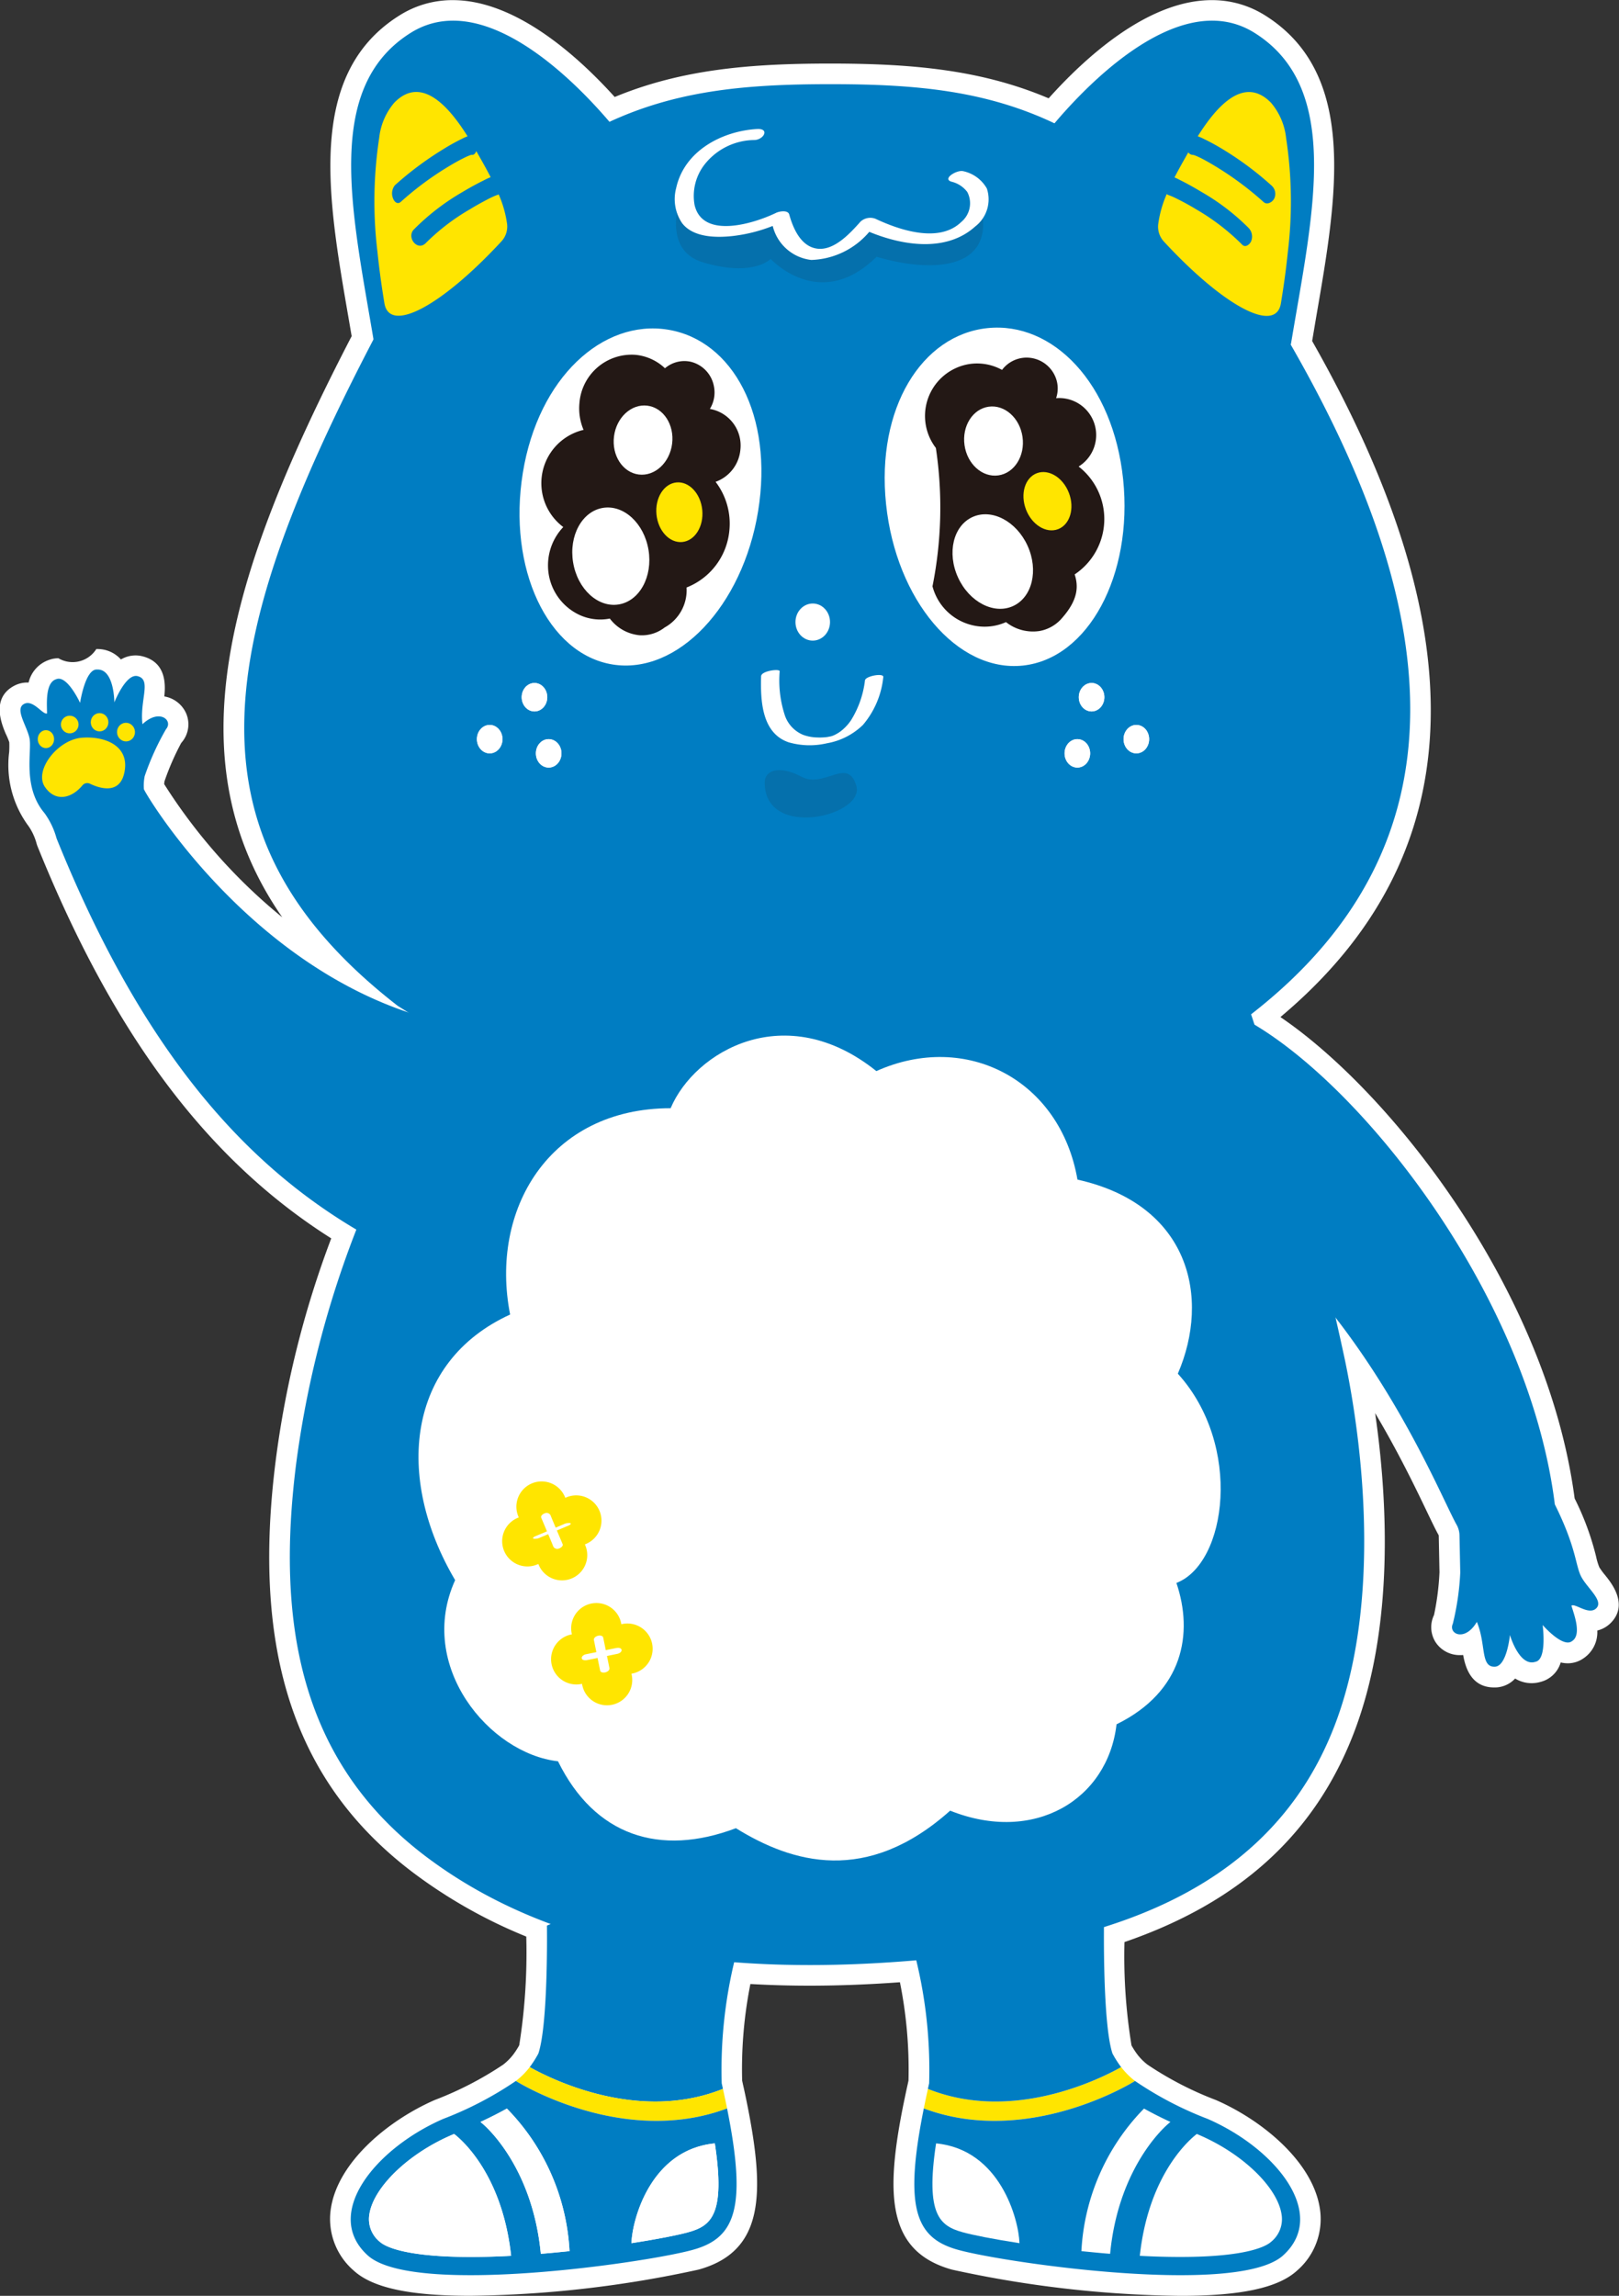 <svg xmlns="http://www.w3.org/2000/svg" width="113.42" height="160.772" viewBox="0 0 113.42 160.772">
  <rect x="0" y="0" width="113.42" height="160.772" fill="#333333" stroke="none"/>
  <g id="グループ_303" data-name="グループ 303" transform="translate(-1535.865 -3496.13)">
    <path id="パス_114" data-name="パス 114" d="M1536.515,3548.109a6.656,6.656,0,0,1-.008.691,7.172,7.172,0,0,0,1.371,5.2,3.968,3.968,0,0,1,.551,1.207,1.662,1.662,0,0,0,.057.172c5.326,13.2,11.888,21.973,20.584,27.472a68.534,68.534,0,0,0-3.9,15.633c-1.677,13.358,1.361,22.486,9.563,28.726a35.133,35.133,0,0,0,8,4.534,41.3,41.3,0,0,1-.494,7.614,5.542,5.542,0,0,1-.412.64,3.922,3.922,0,0,1-.71.713,23.905,23.905,0,0,1-4.794,2.477c-3.235,1.414-6.738,4.293-7.269,7.536a4.776,4.776,0,0,0,1.6,4.419c1.323,1.2,3.916,1.757,8.159,1.757h0a78.61,78.61,0,0,0,16-1.836c4.532-1.267,4.678-5.2,3.392-11.6-.089-.437-.184-.9-.289-1.355,0,0-.043-.2-.059-.275a30.422,30.422,0,0,1,.577-6.768c1.341.077,2.727.117,4.136.117,2.013,0,4.14-.081,6.34-.24a30.958,30.958,0,0,1,.6,6.891c-.016.07-.056.257-.056.257-.108.475-.2.932-.3,1.406-1.279,6.368-1.132,10.3,3.4,11.57a78.58,78.58,0,0,0,16.005,1.837c4.242,0,6.835-.558,8.16-1.758a4.774,4.774,0,0,0,1.6-4.418c-.53-3.242-4.032-6.122-7.267-7.535a23.678,23.678,0,0,1-4.8-2.481,3.915,3.915,0,0,1-.7-.7,5.592,5.592,0,0,1-.419-.647,38.528,38.528,0,0,1-.492-7.236c8.06-2.77,13.312-7.543,16.038-14.566,2.917-7.516,2.372-16.6,1.521-22.477,1.655,2.787,2.845,5.266,3.628,6.9.355.739.611,1.273.812,1.63a.153.153,0,0,1,.018.068l.051,2.55a18.5,18.5,0,0,1-.382,2.992,1.96,1.96,0,0,0,.1,1.891,2.017,2.017,0,0,0,1.721.917c.073,0,.146,0,.219-.01.154.872.561,2.275,2.171,2.275l.113,0a1.947,1.947,0,0,0,1.358-.625,2.2,2.2,0,0,0,1.158.325,2.256,2.256,0,0,0,.625-.09,1.976,1.976,0,0,0,1.408-1.361,2.2,2.2,0,0,0,.491.059,1.91,1.91,0,0,0,1.1-.344,2.194,2.194,0,0,0,.973-1.95,1.98,1.98,0,0,0,.953-.542c1.248-1.275.052-2.768-.4-3.33a5.012,5.012,0,0,1-.408-.553,4.261,4.261,0,0,1-.224-.738,19.331,19.331,0,0,0-1.508-4.086c-1.913-14.524-12.806-28.421-20.612-33.711,13.27-11.123,13.992-26.631,2.223-47.341.1-.595.2-1.189.3-1.781,1.439-8.321,2.928-16.925-3.583-21.013a6.942,6.942,0,0,0-3.748-1.079c-4.46,0-8.842,3.99-11.428,6.876-4.728-2.006-9.577-2.434-15.312-2.434-5.647,0-10.424.412-15.088,2.341-2.57-2.846-6.924-6.783-11.344-6.783a6.935,6.935,0,0,0-3.748,1.08c-6.51,4.088-5.023,12.692-3.583,21.014q.123.717.247,1.438c-8.794,16.951-12.451,29.753-4.862,40.695a38.8,38.8,0,0,1-8.271-9.324c0-.055.011-.122.021-.2a18,18,0,0,1,1.172-2.686,1.943,1.943,0,0,0,.331-2.1,2.042,2.042,0,0,0-1.516-1.156c.1-.908.1-2.42-1.561-2.818a1.908,1.908,0,0,0-.452-.054,2.032,2.032,0,0,0-1.027.283,2.192,2.192,0,0,0-1.646-.73h-.078a1.962,1.962,0,0,1-2.655.645,1.882,1.882,0,0,0-.609.1,2.2,2.2,0,0,0-1.479,1.6l-.088,0a1.966,1.966,0,0,0-.978.258c-1.555.877-.821,2.645-.545,3.31A5.182,5.182,0,0,1,1536.515,3548.109Z" fill="#fff"/>
    <g id="グループ_302" data-name="グループ 302">
      <g id="グループ_239" data-name="グループ 239">
        <g id="グループ_233" data-name="グループ 233">
          <path id="パス_115" data-name="パス 115" d="M1586.425,3642.024c.031.13.058.26.085.386-5.919,2.38-12.044-.687-13.535-1.523a7.7,7.7,0,0,0,.606-.952c.7-2.092.6-8.959.6-8.959,5.874-2.591,13.338,1.688,13.338,1.688A32.465,32.465,0,0,0,1586.425,3642.024Z" fill="#007dc2"/>
        </g>
        <g id="グループ_234" data-name="グループ 234">
          <path id="パス_116" data-name="パス 116" d="M1586.51,3642.41c.108.476.2.934.292,1.37-7.365,2.752-14.766-1.905-14.766-1.905l-.018-.027a5.32,5.32,0,0,0,.957-.961C1574.466,3641.723,1580.591,3644.79,1586.51,3642.41Z" fill="#ffe500"/>
        </g>
        <g id="グループ_235" data-name="グループ 235">
          <path id="パス_117" data-name="パス 117" d="M1586.8,3643.78c1.4,6.956.584,9.067-2.371,9.893-3.184.9-19.612,3.287-22.8.4s.5-7.469,5.276-9.557a24.641,24.641,0,0,0,5.111-2.668l.018.027S1579.437,3646.532,1586.8,3643.78Zm-2.712,8.667c1.581-.445,2.613-1.2,1.854-6.22-4.49.431-5.788,5.326-5.842,6.988C1581.957,3652.928,1583.4,3652.64,1584.09,3652.447Zm-10.338,1.513c.678-.053,1.351-.121,2.012-.188a15.4,15.4,0,0,0-4.388-9.984c-.521.292-1.127.6-1.85.939C1570.285,3645.32,1573.208,3648.257,1573.752,3653.96Zm-2.08.14c-.575-5.3-3.089-7.837-3.992-8.533-.085.036-.171.072-.261.112-2.982,1.307-5.366,3.615-5.672,5.488a2.035,2.035,0,0,0,.741,1.963c.274.247,1.536,1.05,6.333,1.05C1569.746,3654.18,1570.707,3654.154,1571.672,3654.1Z" fill="#007dc2"/>
        </g>
        <g id="グループ_236" data-name="グループ 236">
          <path id="パス_118" data-name="パス 118" d="M1585.944,3646.227c.759,5.021-.273,5.775-1.854,6.22-.687.193-2.133.481-3.988.768C1580.156,3651.553,1581.454,3646.658,1585.944,3646.227Z" fill="#fff"/>
        </g>
        <g id="グループ_237" data-name="グループ 237">
          <path id="パス_119" data-name="パス 119" d="M1575.764,3653.772c-.661.067-1.334.135-2.012.188-.544-5.7-3.467-8.64-4.226-9.233.723-.337,1.329-.647,1.85-.939A15.4,15.4,0,0,1,1575.764,3653.772Z" fill="#fff"/>
        </g>
        <g id="グループ_238" data-name="グループ 238">
          <path id="パス_120" data-name="パス 120" d="M1567.68,3645.567c.9.7,3.417,3.238,3.992,8.533-.965.054-1.926.08-2.851.08-4.8,0-6.059-.8-6.333-1.05a2.035,2.035,0,0,1-.741-1.963c.306-1.873,2.69-4.181,5.672-5.488C1567.509,3645.639,1567.595,3645.6,1567.68,3645.567Z" fill="#fff"/>
        </g>
      </g>
      <g id="グループ_240" data-name="グループ 240">
        <path id="パス_121" data-name="パス 121" d="M1565.456,3567.654c1.041,1.227-3.215,11.153-3.771,12.494a70.051,70.051,0,0,0-5.077,18.518c-1.34,10.671.051,20.584,9,27.4,10.523,8,24.746,8.462,37.373,7.053,11.068-1.236,21.987-4.826,26.354-16.079,3.111-8.016,2.24-18.518.747-25.686a233.387,233.387,0,0,0-6.571-24.194c15.382-11.947,13.59-28.524,2.258-47.789-11.947-15.532-19.635-17.347-31.731-17.347s-19.784,1.815-31.732,17.347c-11.375,21.654-13.967,35.245,1.415,47.192Z" fill="#007dc2"/>
      </g>
      <g id="グループ_241" data-name="グループ 241">
        <path id="パス_122" data-name="パス 122" d="M1539.827,3554.84c5.934,14.71,13.047,22.769,21.261,27.548,2.79-.5,5.874-11.748,4.779-14.934-12.545-3.435-19.864-15.805-19.921-16.061a3.335,3.335,0,0,1,.056-.914,18.551,18.551,0,0,1,1.493-3.286c.523-.6-.451-1.481-1.65-.348-.2-1.708.664-3.125-.345-3.367-.821-.2-1.625,1.839-1.625,1.839s0-2.348-1.2-2.3c-.837-.082-1.2,2.331-1.2,2.331s-.9-1.954-1.658-1.658c-.807.224-.657,1.806-.657,2.4-.3.115-.985-1.018-1.625-.657s.2,1.5.394,2.381-.519,3.4,1.051,5.254A5.422,5.422,0,0,1,1539.827,3554.84Z" fill="#007dc2"/>
      </g>
      <g id="グループ_242" data-name="グループ 242">
        <path id="パス_123" data-name="パス 123" d="M1638.111,3603.649l.053,2.612a18.619,18.619,0,0,1-.519,3.572c-.336.719.846,1.3,1.682-.125.664,1.585.232,3.185,1.268,3.137.844-.04,1.049-2.219,1.049-2.219s.654,2.255,1.792,1.874c.827-.155.5-2.574.5-2.574s1.411,1.626,2.054,1.131c.713-.44.128-1.917-.037-2.485.252-.193,1.23.7,1.745.178s-.606-1.38-1.042-2.177-.321-1.993-1.877-5.115l.011.025c-1.874-15.051-14.228-30.295-22.186-34.223-1.339,3.091,3.42,14.422,5.231,19.194,5.949,6.886,9.118,14.752,10.071,16.447A1.585,1.585,0,0,1,1638.111,3603.649Z" fill="#007dc2"/>
      </g>
      <g id="グループ_243" data-name="グループ 243">
        <path id="パス_124" data-name="パス 124" d="M1541.6,3547.792c1.719-.131,3.431.632,2.954,2.54-.365,1.463-1.761.983-2.391.679a.432.432,0,0,0-.521.115c-.768.928-1.894,1.182-2.624.122C1538.215,3550.087,1539.917,3547.919,1541.6,3547.792Z" fill="#ffe500"/>
      </g>
      <g id="グループ_244" data-name="グループ 244">
        <ellipse id="楕円形_46" data-name="楕円形 46" cx="0.618" cy="0.64" rx="0.618" ry="0.64" transform="translate(1542.223 3546.068)" fill="#ffe500"/>
      </g>
      <g id="グループ_245" data-name="グループ 245">
        <circle id="楕円形_47" data-name="楕円形 47" cx="0.618" cy="0.618" r="0.618" transform="translate(1540.132 3546.249)" fill="#ffe500"/>
      </g>
      <g id="グループ_246" data-name="グループ 246">
        <ellipse id="楕円形_48" data-name="楕円形 48" cx="0.573" cy="0.629" rx="0.573" ry="0.629" transform="translate(1538.509 3547.261)" fill="#ffe500"/>
      </g>
      <g id="グループ_247" data-name="グループ 247">
        <path id="パス_125" data-name="パス 125" d="M1582.846,3573.736c1.694-4,8.056-7.7,14.412-2.6,6.3-2.821,12.883.624,14.09,7.6,7.851,1.744,9.336,8.255,7.031,13.59,4.559,5.03,3.431,13.3-.1,14.654,1.2,3.534.487,7.6-4.194,9.9-.609,5.267-5.75,8.405-11.656,6.047-5.85,5.219-11.064,3.672-15.009,1.228-5.337,2.014-9.894.533-12.464-4.686-4.8-.536-9.933-6.67-7.206-12.685-4.25-7.2-3.392-15.287,3.852-18.6C1570.157,3580.849,1574.332,3573.74,1582.846,3573.736Z" fill="#fff"/>
      </g>
      <g id="グループ_249" data-name="グループ 249">
        <g id="グループ_248" data-name="グループ 248">
          <path id="パス_126" data-name="パス 126" d="M1589.184,3543.485c-.045,1.685.033,3.984,1.933,4.628a5.312,5.312,0,0,0,2.677.067,4.78,4.78,0,0,0,2.527-1.288,6.122,6.122,0,0,0,1.423-3.348c.048-.3-1.234-.083-1.283.23a6.787,6.787,0,0,1-.977,2.793,3.228,3.228,0,0,1-.751.792,2.489,2.489,0,0,1-.371.223,1.307,1.307,0,0,1-.357.127c.087-.022-.124.024-.15.028-.041.007-.1.015-.176.022a4.21,4.21,0,0,1-.563.014,3.058,3.058,0,0,1-.989-.184,2.27,2.27,0,0,1-1.26-1.309,7.8,7.8,0,0,1-.381-3.144c.005-.194-1.292-.028-1.3.349Z" fill="#fff"/>
        </g>
      </g>
      <g id="グループ_250" data-name="グループ 250" opacity="0.13" style="mix-blend-mode: multiply;isolation: isolate">
        <path id="パス_127" data-name="パス 127" d="M1589.437,3550.927c0-.846.995-1.245,2.588-.4s3.236-1.444,3.833.647S1589.437,3554.962,1589.437,3550.927Z" fill="#231815" style="mix-blend-mode: multiply;isolation: isolate"/>
      </g>
      <g id="グループ_252" data-name="グループ 252" opacity="0.13" style="mix-blend-mode: multiply;isolation: isolate">
        <g id="グループ_251" data-name="グループ 251">
          <path id="パス_128" data-name="パス 128" d="M1584.19,3508.347c-.714,1.518-.426,3.184.741,3.678,2.241.948,5.574-.7,5.574-.7.848,3.233,3.435,3.584,6.175.449,4.23,2.039,7.118.795,7.715-1a2.068,2.068,0,0,0,.1-.53c1.37,4.792-3.2,5.052-7.221,3.867-3.984,3.929-7.419.148-7.419.148s-1.2,1.293-4.729.247-1.1-6.072-.948-6.171Z" fill="#231815"/>
        </g>
      </g>
      <g id="グループ_254" data-name="グループ 254">
        <g id="グループ_253" data-name="グループ 253">
          <path id="パス_129" data-name="パス 129" d="M1575.532,3600.993l-.064.027-.027-.065a1.769,1.769,0,0,0-3.262,1.372l.028.065-.065.027a1.769,1.769,0,1,0,1.372,3.261l.064-.027.027.064a1.769,1.769,0,1,0,3.262-1.372l-.028-.064.065-.027a1.769,1.769,0,1,0-1.372-3.261Z" fill="#ffe500"/>
        </g>
        <path id="パス_130" data-name="パス 130" d="M1575.8,3602.79a.81.81,0,0,0-.455.084l-.552.233-.258-.612-.1-.251a.311.311,0,0,0-.388-.146c-.113.034-.328.166-.263.321q.2.472.4.947l-.59.248-.251.106c-.056.023-.22.129-.082.163a.813.813,0,0,0,.455-.085l.552-.232.258.611.1.251a.312.312,0,0,0,.388.147c.113-.035.328-.167.263-.321l-.4-.947.59-.249.251-.105C1575.77,3602.929,1575.934,3602.824,1575.8,3602.79Z" fill="#fff"/>
      </g>
      <g id="グループ_256" data-name="グループ 256">
        <g id="グループ_255" data-name="グループ 255">
          <path id="パス_131" data-name="パス 131" d="M1579.463,3609.856l-.068.014-.014-.068a1.769,1.769,0,0,0-3.467.708l.014.069-.068.014a1.769,1.769,0,0,0,.708,3.466l.069-.014.014.069a1.769,1.769,0,1,0,3.466-.709l-.014-.068.068-.014a1.769,1.769,0,1,0-.708-3.467Z" fill="#ffe500"/>
        </g>
        <path id="パス_132" data-name="パス 132" d="M1579.029,3611.538l-.726.148-.126-.617-.054-.266c-.031-.152-.269-.156-.382-.122s-.3.138-.269.3c.058.281.115.562.173.844l-.485.1-.266.054c-.118.024-.31.144-.272.289s.265.138.38.115l.726-.149.126.618.055.266c.03.151.268.156.381.122s.3-.139.269-.3c-.057-.282-.115-.563-.172-.844l.484-.1.267-.055c.118-.024.31-.144.271-.289S1579.144,3611.514,1579.029,3611.538Z" fill="#fff"/>
      </g>
      <g id="グループ_257" data-name="グループ 257">
        <ellipse id="楕円形_49" data-name="楕円形 49" cx="0.629" cy="0.653" rx="0.629" ry="0.653" transform="translate(1544.028 3546.78) rotate(-3.17)" fill="#ffe500"/>
      </g>
      <g id="グループ_268" data-name="グループ 268">
        <g id="グループ_258" data-name="グループ 258">
          <path id="パス_133" data-name="パス 133" d="M1615.367,3641.848l-.018.027s-7.406,4.657-14.766,1.905c.089-.436.184-.894.291-1.37,5.92,2.38,12.045-.687,13.536-1.523A5.288,5.288,0,0,0,1615.367,3641.848Z" fill="#ffe500"/>
        </g>
        <g id="グループ_259" data-name="グループ 259">
          <path id="パス_134" data-name="パス 134" d="M1613.8,3639.935a7.578,7.578,0,0,0,.606.952c-1.491.836-7.616,3.9-13.536,1.523.027-.126.054-.256.086-.386a32.465,32.465,0,0,0-1.091-9.36s7.463-4.279,13.338-1.688C1613.207,3630.976,1613.108,3637.843,1613.8,3639.935Z" fill="#007dc2"/>
        </g>
        <g id="グループ_260" data-name="グループ 260">
          <path id="パス_135" data-name="パス 135" d="M1620.477,3644.516c4.779,2.088,8.461,6.669,5.277,9.557s-19.616.5-22.8-.4c-2.955-.826-3.768-2.937-2.371-9.893,7.36,2.752,14.766-1.905,14.766-1.905l.018-.027A24.77,24.77,0,0,0,1620.477,3644.516Z" fill="#007dc2"/>
        </g>
        <g id="グループ_267" data-name="グループ 267">
          <g id="グループ_262" data-name="グループ 262">
            <g id="グループ_261" data-name="グループ 261">
              <path id="パス_136" data-name="パス 136" d="M1601.442,3646.227c-.759,5.021.274,5.775,1.855,6.22.687.193,2.133.481,3.988.768C1607.231,3651.553,1605.933,3646.658,1601.442,3646.227Z" fill="#fff"/>
            </g>
          </g>
          <g id="グループ_264" data-name="グループ 264">
            <g id="グループ_263" data-name="グループ 263">
              <path id="パス_137" data-name="パス 137" d="M1619.707,3645.567c-.9.7-3.418,3.238-3.992,8.533.965.054,1.926.08,2.851.08,4.8,0,6.059-.8,6.333-1.05a2.035,2.035,0,0,0,.741-1.963c-.306-1.873-2.691-4.181-5.672-5.488C1619.878,3645.639,1619.792,3645.6,1619.707,3645.567Z" fill="#fff"/>
            </g>
          </g>
          <g id="グループ_266" data-name="グループ 266">
            <g id="グループ_265" data-name="グループ 265">
              <path id="パス_138" data-name="パス 138" d="M1611.623,3653.772c.661.067,1.334.135,2.012.188.544-5.7,3.467-8.64,4.226-9.233-.723-.337-1.329-.647-1.85-.939A15.4,15.4,0,0,0,1611.623,3653.772Z" fill="#fff"/>
            </g>
          </g>
        </g>
      </g>
      <path id="パス_139" data-name="パス 139" d="M1605,3509.332a2.5,2.5,0,0,0-1.657-1.214c-.446-.113-1.534.555-.787.744a1.945,1.945,0,0,1,1.073.713,1.7,1.7,0,0,1-.413,2.091c-1.563,1.528-4.363.565-6.025-.218a1.015,1.015,0,0,0-1.041.2c-.711.8-1.865,2.081-3.077,1.889-1.118-.177-1.653-1.43-1.918-2.387-.093-.335-.712-.217-.914-.118-1.526.745-5.146,1.877-5.715-.538a3.584,3.584,0,0,1,.689-2.832,4.482,4.482,0,0,1,3.515-1.726c.664-.04,1.063-.825.164-.771-2.474.149-5.1,1.545-5.662,4.145a2.989,2.989,0,0,0,.427,2.458c.779,1,2.38,1.016,3.516.892a11.026,11.026,0,0,0,2.823-.708,3.146,3.146,0,0,0,2.7,2.382,5.541,5.541,0,0,0,4.065-1.969c2.346.969,5.4,1.45,7.422-.375A2.4,2.4,0,0,0,1605,3509.332Z" fill="#fff"/>
      <g id="グループ_269" data-name="グループ 269">
        <path id="パス_140" data-name="パス 140" d="M1609.233,3506.443a.879.879,0,0,1,.014-1.082c1.792-2.229,8.939-10.425,14.512-6.926,6.185,3.883,4.058,12.724,2.558,21.7a.878.878,0,0,1-1.212.668C1622.952,3519.871,1617.516,3517.358,1609.233,3506.443Z" fill="#007dc2"/>
      </g>
      <path id="パス_141" data-name="パス 141" d="M1625.963,3505.79a4.552,4.552,0,0,0-1.055-2.463c-1.939-1.992-3.9.383-5.133,2.346a3.739,3.739,0,0,1,.455.2c.457.221.9.468,1.335.733a22.352,22.352,0,0,1,3.358,2.5.775.775,0,0,1,.214.918c-.118.255-.5.484-.75.255a22.327,22.327,0,0,0-3.237-2.421c-.4-.245-.8-.48-1.217-.688l-.162-.075c-.061-.028-.124-.054-.187-.078-.037-.014-.078-.024-.116-.038a.427.427,0,0,1-.358-.177c-.078.137-.149.264-.213.377-.246.432-.505.9-.752,1.376.158.063.312.147.452.217.486.243.96.512,1.426.791a15.656,15.656,0,0,1,3.313,2.53.868.868,0,0,1,.183.919c-.089.228-.4.49-.632.253a15.482,15.482,0,0,0-3.195-2.46q-.625-.38-1.28-.709c-.15-.076-.3-.15-.456-.217-.046-.02-.1-.036-.141-.057a.163.163,0,0,0-.03-.011c-.046-.007-.036-.011,0,0a.493.493,0,0,0,.062.007.408.408,0,0,1-.245-.1,7.8,7.8,0,0,0-.6,2.128,1.534,1.534,0,0,0,.4,1.2c4.224,4.566,7.859,6.483,8.2,4.312.194-1.179.359-2.364.481-3.552A29.467,29.467,0,0,0,1625.963,3505.79Z" fill="#ffe500"/>
      <g id="グループ_270" data-name="グループ 270">
        <path id="パス_142" data-name="パス 142" d="M1579.155,3506.443a.878.878,0,0,0-.014-1.082c-1.792-2.229-8.939-10.425-14.512-6.926-6.185,3.883-4.058,12.724-2.558,21.7a.878.878,0,0,0,1.212.668C1565.436,3519.871,1570.872,3517.358,1579.155,3506.443Z" fill="#007dc2"/>
      </g>
      <path id="パス_143" data-name="パス 143" d="M1570.8,3509.743a.566.566,0,0,1-.236.068.849.849,0,0,0,.088-.01c.045-.016.055-.01,0,0a.226.226,0,0,0-.025.009c-.046.021-.094.037-.141.057-.065.029-.13.058-.194.089-.036.016-.071.033-.106.051l-.084.041-.1.053-.138.072c-.109.058-.217.116-.324.176q-.369.2-.729.422a15,15,0,0,0-3.107,2.37c-.593.62-1.377-.387-.849-.938a16.164,16.164,0,0,1,3.4-2.62q.726-.437,1.483-.813a4.976,4.976,0,0,1,.5-.233c-.245-.476-.5-.936-.745-1.365l-.261-.46c-.059.153-.156.278-.309.262a.218.218,0,0,0-.043,0c-.025.009-.076.023-.094.03a4.28,4.28,0,0,0-.415.185c-.419.205-.824.44-1.222.684a21.7,21.7,0,0,0-3.2,2.388c-.232.21-.458.009-.548-.232a.928.928,0,0,1,.126-.924,22.956,22.956,0,0,1,3.392-2.527,14.378,14.378,0,0,1,1.263-.705,4.06,4.06,0,0,1,.438-.2c-1.234-1.964-3.195-4.343-5.135-2.35a4.552,4.552,0,0,0-1.055,2.463,29.462,29.462,0,0,0-.119,8.009c.122,1.188.287,2.373.481,3.552.338,2.171,3.973.254,8.2-4.312a1.534,1.534,0,0,0,.4-1.2A7.747,7.747,0,0,0,1570.8,3509.743Z" fill="#ffe500"/>
      <g id="グループ_279" data-name="グループ 279">
        <g id="グループ_274" data-name="グループ 274">
          <g id="グループ_271" data-name="グループ 271">
            <ellipse id="楕円形_50" data-name="楕円形 50" cx="0.896" cy="0.996" rx="0.896" ry="0.996" transform="translate(1611.44 3543.958)" fill="#fff"/>
          </g>
          <g id="グループ_272" data-name="グループ 272">
            <ellipse id="楕円形_51" data-name="楕円形 51" cx="0.896" cy="0.996" rx="0.896" ry="0.996" transform="translate(1610.444 3547.89)" fill="#fff"/>
          </g>
          <g id="グループ_273" data-name="グループ 273">
            <ellipse id="楕円形_52" data-name="楕円形 52" cx="0.896" cy="0.996" rx="0.896" ry="0.996" transform="translate(1614.576 3546.895)" fill="#fff"/>
          </g>
        </g>
        <g id="グループ_278" data-name="グループ 278">
          <g id="グループ_275" data-name="グループ 275">
            <ellipse id="楕円形_53" data-name="楕円形 53" cx="0.896" cy="0.996" rx="0.896" ry="0.996" transform="translate(1611.44 3543.958)" fill="#fff"/>
          </g>
          <g id="グループ_276" data-name="グループ 276">
            <ellipse id="楕円形_54" data-name="楕円形 54" cx="0.896" cy="0.996" rx="0.896" ry="0.996" transform="translate(1610.444 3547.89)" fill="#fff"/>
          </g>
          <g id="グループ_277" data-name="グループ 277">
            <ellipse id="楕円形_55" data-name="楕円形 55" cx="0.896" cy="0.996" rx="0.896" ry="0.996" transform="translate(1614.576 3546.895)" fill="#fff"/>
          </g>
        </g>
      </g>
      <g id="グループ_288" data-name="グループ 288">
        <g id="グループ_283" data-name="グループ 283">
          <g id="グループ_280" data-name="グループ 280">
            <ellipse id="楕円形_56" data-name="楕円形 56" cx="0.896" cy="0.996" rx="0.896" ry="0.996" transform="translate(1572.412 3543.958)" fill="#fff"/>
          </g>
          <g id="グループ_281" data-name="グループ 281">
            <ellipse id="楕円形_57" data-name="楕円形 57" cx="0.896" cy="0.996" rx="0.896" ry="0.996" transform="translate(1573.407 3547.89)" fill="#fff"/>
          </g>
          <g id="グループ_282" data-name="グループ 282">
            <ellipse id="楕円形_58" data-name="楕円形 58" cx="0.896" cy="0.996" rx="0.896" ry="0.996" transform="translate(1569.275 3546.895)" fill="#fff"/>
          </g>
        </g>
        <g id="グループ_287" data-name="グループ 287">
          <g id="グループ_284" data-name="グループ 284">
            <ellipse id="楕円形_59" data-name="楕円形 59" cx="0.896" cy="0.996" rx="0.896" ry="0.996" transform="translate(1572.412 3543.958)" fill="#fff"/>
          </g>
          <g id="グループ_285" data-name="グループ 285">
            <ellipse id="楕円形_60" data-name="楕円形 60" cx="0.896" cy="0.996" rx="0.896" ry="0.996" transform="translate(1573.407 3547.89)" fill="#fff"/>
          </g>
          <g id="グループ_286" data-name="グループ 286">
            <ellipse id="楕円形_61" data-name="楕円形 61" cx="0.896" cy="0.996" rx="0.896" ry="0.996" transform="translate(1569.275 3546.895)" fill="#fff"/>
          </g>
        </g>
      </g>
      <g id="グループ_289" data-name="グループ 289">
        <ellipse id="楕円形_62" data-name="楕円形 62" cx="1.21" cy="1.299" rx="1.21" ry="1.299" transform="translate(1591.592 3538.393)" fill="#fff"/>
      </g>
      <g id="グループ_295" data-name="グループ 295">
        <g id="グループ_290" data-name="グループ 290">
          <path id="パス_144" data-name="パス 144" d="M1588.976,3531.919c-1.086,6.674-5.656,11.483-10.207,10.742s-7.361-6.75-6.276-13.423,5.61-10.762,10.162-10.022S1590.061,3525.246,1588.976,3531.919Z" fill="#fff"/>
        </g>
        <g id="グループ_291" data-name="グループ 291">
          <path id="パス_145" data-name="パス 145" d="M1587.734,3527.617a2.6,2.6,0,0,0-2.138-2.85,2.2,2.2,0,0,0,.276-1.62,2.174,2.174,0,0,0-1.6-1.68,2.087,2.087,0,0,0-1.822.452,3.481,3.481,0,0,0-2.055-.94,3.668,3.668,0,0,0-3.937,3.376,3.852,3.852,0,0,0,.288,1.878,3.837,3.837,0,0,0-1.421,6.805,3.894,3.894,0,0,0-1.069,2.72,3.818,3.818,0,0,0,2.207,3.436,3.473,3.473,0,0,0,2.124.253,2.956,2.956,0,0,0,2.076,1.167,2.6,2.6,0,0,0,1.764-.542,2.982,2.982,0,0,0,1.535-2.8,4.757,4.757,0,0,0,3-4,4.816,4.816,0,0,0-.966-3.4A2.642,2.642,0,0,0,1587.734,3527.617Z" fill="#231815"/>
        </g>
        <g id="グループ_292" data-name="グループ 292">
          <ellipse id="楕円形_63" data-name="楕円形 63" cx="2.429" cy="2.052" rx="2.429" ry="2.052" transform="translate(1578.576 3529.103) rotate(-82.84)" fill="#fff"/>
        </g>
        <g id="グループ_293" data-name="グループ 293">
          <ellipse id="楕円形_64" data-name="楕円形 64" cx="2.677" cy="3.426" rx="2.677" ry="3.426" transform="translate(1575.459 3532.13) rotate(-9.32)" fill="#fff"/>
        </g>
        <g id="グループ_294" data-name="グループ 294">
          <ellipse id="楕円形_65" data-name="楕円形 65" cx="1.612" cy="2.096" rx="1.612" ry="2.096" transform="matrix(0.995, -0.097, 0.097, 0.995, 1581.651, 3530.071)" fill="#ffe500"/>
        </g>
      </g>
      <g id="グループ_301" data-name="グループ 301">
        <g id="グループ_296" data-name="グループ 296">
          <path id="パス_146" data-name="パス 146" d="M1614.547,3529.7c.7,6.724-2.45,12.563-7.036,13.04s-8.873-4.586-9.573-11.31,2.51-11.844,7.1-12.322S1613.847,3522.979,1614.547,3529.7Z" fill="#fff"/>
        </g>
        <g id="グループ_297" data-name="グループ 297">
          <path id="パス_147" data-name="パス 147" d="M1612.633,3526.234a2.592,2.592,0,0,0-2.782-2.22,2.1,2.1,0,0,0-.106-1.614,2.19,2.19,0,0,0-1.982-1.227,2.163,2.163,0,0,0-1.7.86,3.617,3.617,0,0,0-2.254-.415,3.681,3.681,0,0,0-2.382,5.881,28.058,28.058,0,0,1-.236,9.69,3.784,3.784,0,0,0,2.987,2.765,3.645,3.645,0,0,0,2.162-.259,3.05,3.05,0,0,0,2.328.627,2.687,2.687,0,0,0,1.618-.934c1.138-1.3,1.122-2.23.866-3.034a4.659,4.659,0,0,0,.277-7.554A2.594,2.594,0,0,0,1612.633,3526.234Z" fill="#231815"/>
        </g>
        <g id="グループ_298" data-name="グループ 298">
          <ellipse id="楕円形_66" data-name="楕円形 66" cx="2.052" cy="2.429" rx="2.052" ry="2.429" transform="matrix(0.99, -0.14, 0.14, 0.99, 1603.095, 3524.898)" fill="#fff"/>
        </g>
        <g id="グループ_299" data-name="グループ 299">
          <ellipse id="楕円形_67" data-name="楕円形 67" cx="2.677" cy="3.426" rx="2.677" ry="3.426" transform="translate(1601.557 3533.447) rotate(-24.505)" fill="#fff"/>
        </g>
        <g id="グループ_300" data-name="グループ 300">
          <ellipse id="楕円形_68" data-name="楕円形 68" cx="1.612" cy="2.096" rx="1.612" ry="2.096" transform="translate(1606.994 3529.839) rotate(-20.757)" fill="#ffe500"/>
        </g>
      </g>
    </g>
  </g>
</svg>
